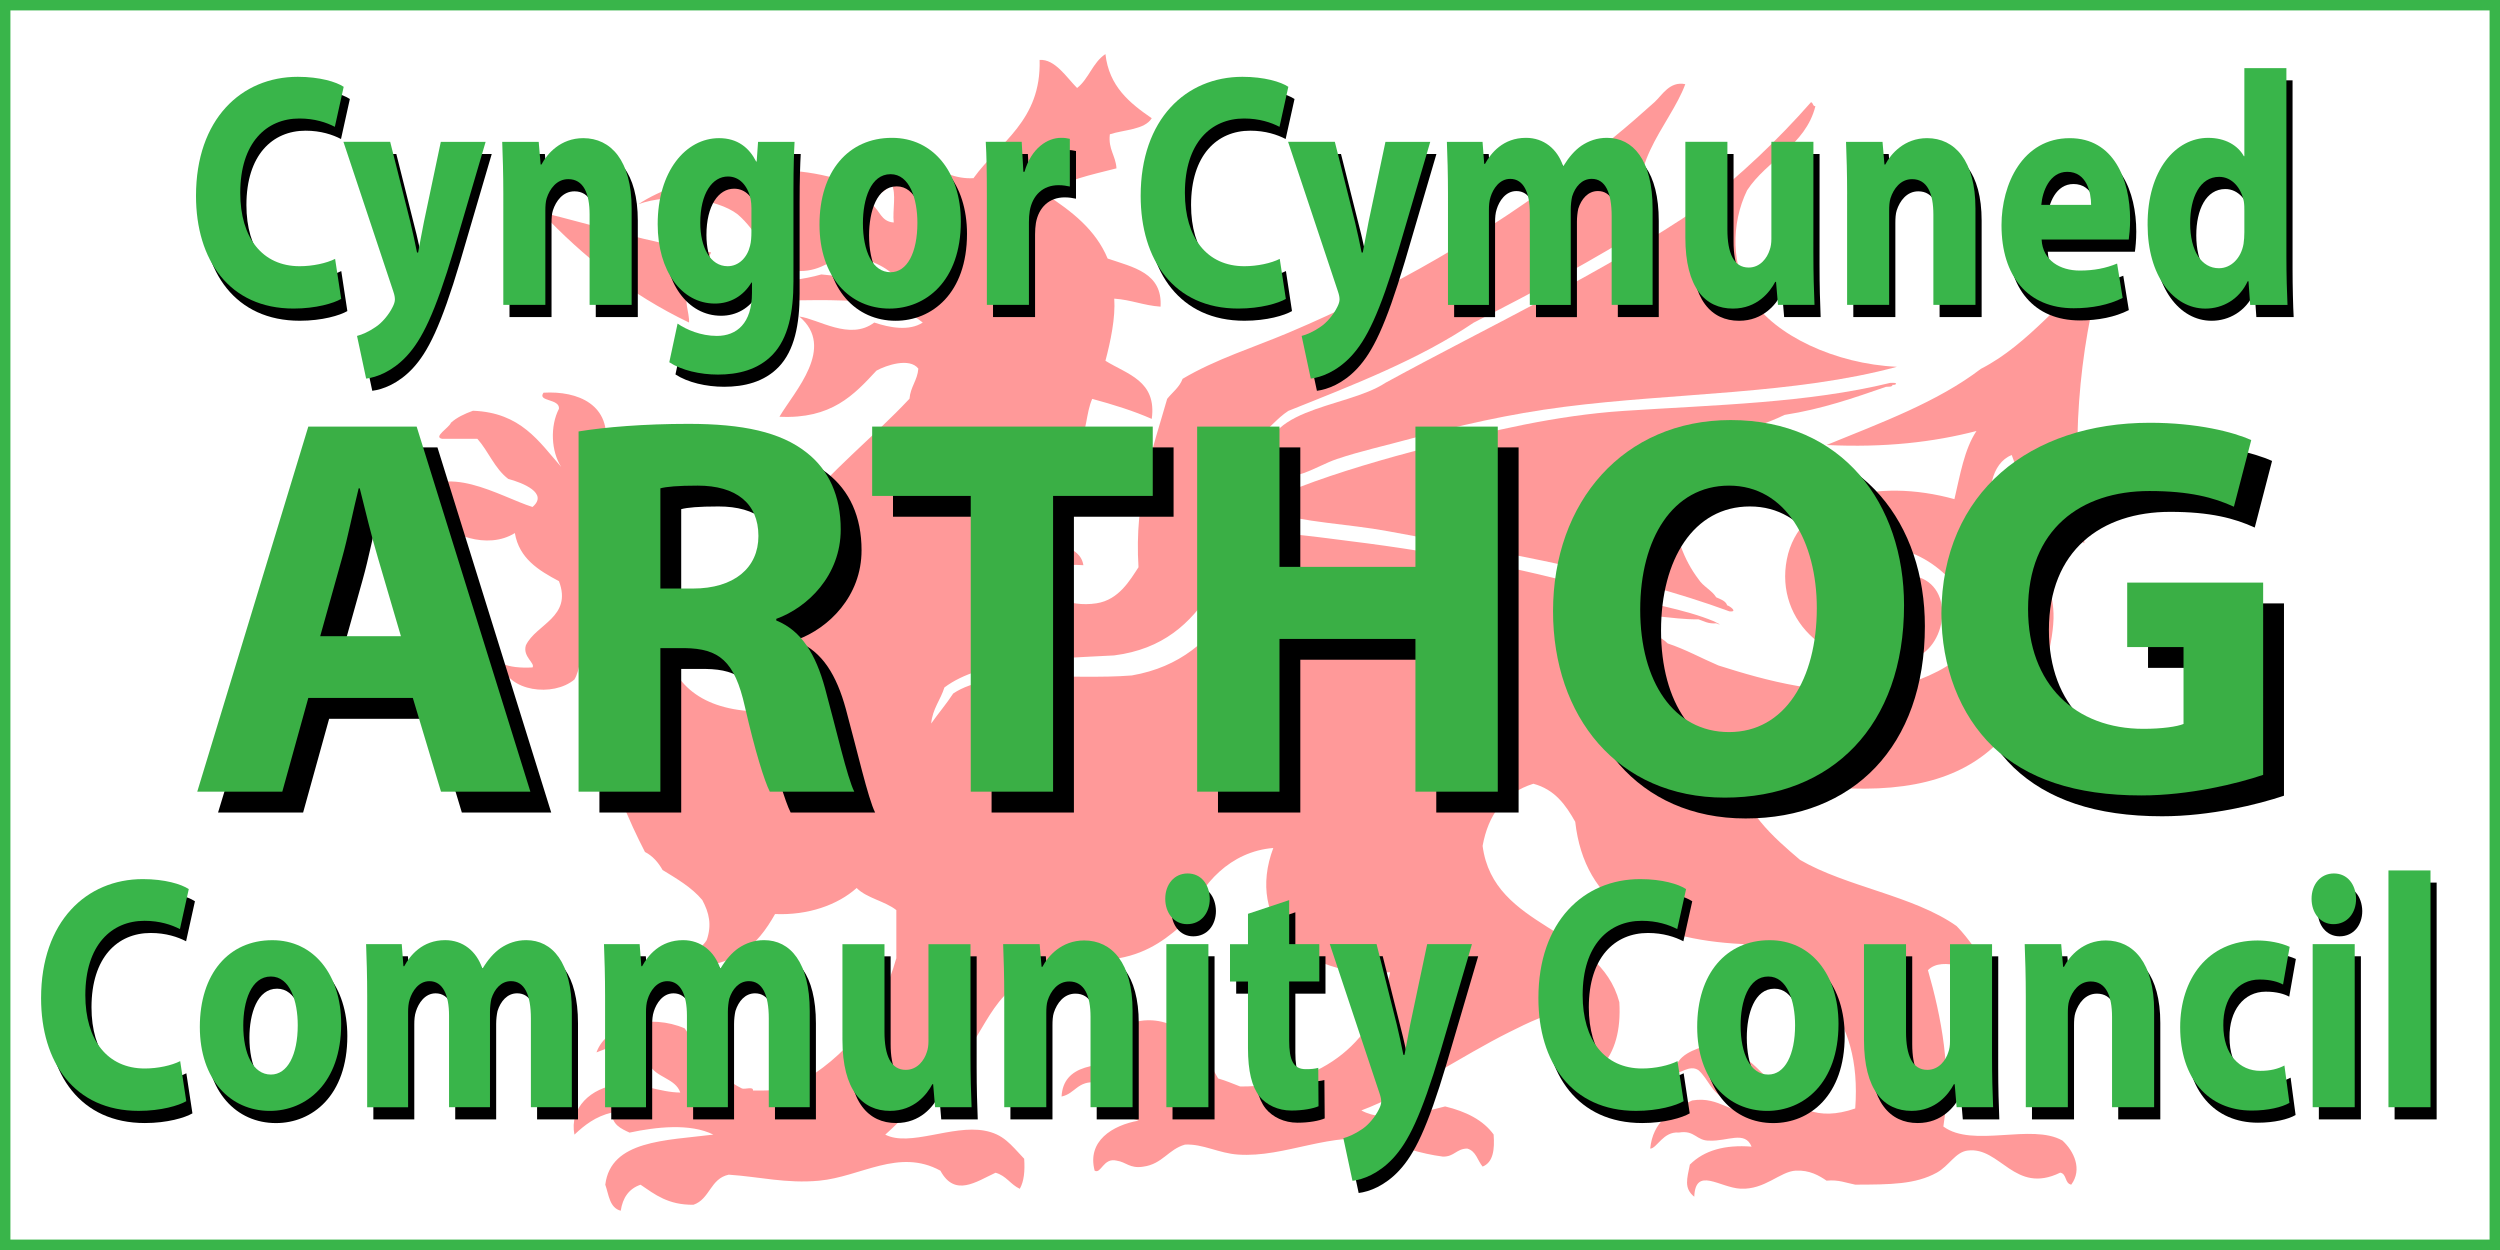 <?xml version="1.0" encoding="utf-8"?>
<!-- Generator: Adobe Illustrator 15.0.0, SVG Export Plug-In . SVG Version: 6.00 Build 0)  -->
<!DOCTYPE svg PUBLIC "-//W3C//DTD SVG 1.1//EN" "http://www.w3.org/Graphics/SVG/1.1/DTD/svg11.dtd">
<svg version="1.1" id="Layer_1" xmlns="http://www.w3.org/2000/svg" xmlns:xlink="http://www.w3.org/1999/xlink" x="0px" y="0px"
	 width="120px" height="60px" viewBox="0 0 120 60" enable-background="new 0 0 120 60" xml:space="preserve">
<g id="Layer_3">
	<rect fill="none" stroke="#39B54A" width="120" height="60"/>
</g>
<g id="Layer_1_1_">
	<g opacity="0.4">
		<g id="Dragon_Group">
			<path fill="#FE0000" d="M86.927,4.907c0.115,0.024,0.072,0.191,0.212,0.192c-0.48,1.902-2.326,2.568-3.281,4.041
				c-0.779,1.614-0.765,3.646,0.211,5.195c1.103,1.749,4.014,3.136,6.984,3.271c-4.896,1.327-10.693,1.244-15.979,1.924
				c-2.622,0.337-5.088,0.902-7.408,1.54c-1.158,0.318-2.381,0.587-3.493,0.962c-1.028,0.347-2.106,1.218-3.278,0.673
				c-0.866-3.173,3.687-3.051,5.606-4.33c5.091-2.78,10.479-5.291,15.134-8.467C83.561,8.388,85.33,6.727,86.927,4.907z"/>
			<path fill="#FE0000" d="M90.843,18.376c0.263-0.012,0.181,0.118,0,0.096c-0.017,0.113-0.192,0.082-0.317,0.096
				c-1.531,0.53-3.06,1.066-4.866,1.347c-0.917,0.449-1.999,0.749-2.966,1.155c-0.771,0.484-1.396,1.104-2.01,1.732
				c-0.145,0.479-0.254,0.988-0.424,1.443c0.131,1.452,0.563,2.632,1.27,3.56c0.221,0.347,0.631,0.52,0.849,0.866
				c0.211,0.097,0.452,0.166,0.526,0.385c0.123,0.03,0.539,0.334,0.107,0.289c-4.938-1.815-10.601-2.772-16.404-3.849
				c-1.912-0.354-3.931-0.399-5.819-0.962c0.146-0.642,0.987-0.925,1.587-1.154c1.908-0.731,4.064-1.354,6.244-1.925
				c2.896-0.758,6.076-1.518,9.313-1.731c4.406-0.292,8.813-0.374,12.807-1.347C90.771,18.376,90.809,18.376,90.843,18.376z"/>
			<path fill="#FE0000" d="M77.719,29.633c0.557,0.617,1.749,0.655,2.329,1.251c0.877,0.292,1.617,0.71,2.435,1.058
				c2.334,0.74,5.063,1.502,8.254,1.154c1.287-0.402,2.533-0.84,3.389-1.635c0.082-0.247,0.104-0.545,0.316-0.673
				c-0.063-0.505,0.086-0.969,0-1.443c-0.314-1.725-3.033-3.711-5.08-2.886c-0.377,0.517-0.854,0.652-0.848,1.347
				c0.021,1.778,3.318,1.851,3.602-0.096c1.818,0.616,1.244,3.685-0.529,3.944c-3.746,0.734-6.406-1.836-5.818-4.81
				c0.586-2.973,4.274-3.927,8.043-2.886c0.274-1.159,0.473-2.391,1.059-3.271c-2.059,0.535-4.403,0.808-7.197,0.673
				c2.629-1.073,5.34-2.073,7.408-3.656c2.328-1.187,3.965-3.515,5.82-4.811c-1.101,3.828-1.561,8.749-0.849,13.181
				c-1.637-0.98-2.856-2.34-3.489-4.233c-0.992,0.386-1.238,1.899-0.85,2.982c1.282,1.284,2.778,2.452,2.855,4.619
				c0.024,0.646-0.144,1.593-0.315,2.212c-0.373,1.33-1.146,2.697-2.116,3.752c-1.662,1.809-4.104,2.662-8.044,2.406
				c-1.524-0.103-2.975-0.403-4.655-0.674c0.174,1.732,1.703,3.068,2.963,4.137c2.238,1.301,5.453,1.715,7.515,3.176
				c0.614,0.628,1.083,1.389,1.587,2.117c-0.725,0.164-2.227-0.742-2.963,0c0.635,2.211,1.162,4.883,0.74,7.504
				c1.412,1.045,4.234-0.168,5.716,0.674c0.551,0.506,0.967,1.38,0.423,2.117c-0.322-0.061-0.207-0.518-0.529-0.577
				c-2.199,1.075-2.869-1.259-4.445-1.06c-0.592,0.076-0.881,0.728-1.479,1.06c-1.021,0.563-2.209,0.573-3.916,0.577
				c-0.438-0.082-0.786-0.248-1.376-0.192c-0.346-0.237-0.818-0.517-1.48-0.481c-0.754,0.041-1.479,0.922-2.646,0.867
				c-1-0.048-2.167-1.084-2.225,0.385c-0.508-0.408-0.344-0.862-0.211-1.541c0.684-0.682,1.67-0.963,2.963-0.863
				c-0.32-0.78-1.146-0.25-2.01-0.288c-0.651,0.019-0.701-0.519-1.48-0.388c-0.752-0.07-1.059,0.77-1.376,0.771
				c0.121-1.271,0.993-1.854,2.011-2.311c1.354-0.227,1.896,0.768,2.965,0.482c0.09-0.691-0.929-0.375-1.377-0.578
				c-0.644-0.25-0.812-0.932-1.271-1.348c-0.438-0.322-0.964,0.242-1.163,0.098c0.104-0.869,0.927-1.082,1.691-1.349
				c3.043,0.255,3.273,4.365,6.985,3.079c0.337-4.57-2.121-6.604-5.397-7.891c-4.588-0.223-7.594-1.885-8.043-5.869
				c-0.455-0.807-0.977-1.551-2.01-1.827c-1.414,0.444-2.164,1.497-2.436,2.981c0.52,4.021,5.607,3.883,6.563,7.504
				c0.08,1.354-0.214,2.373-0.847,3.08c-0.511-1.076-0.335-2.463-1.692-2.6c-0.697-0.068-1.873,0.523-2.752,0.962
				c-2.229,1.108-4.914,2.947-7.092,3.753c1.156,0.645,2.916,0.081,4.021-0.191c1.002,0.244,1.824,0.652,2.328,1.348
				c0.053,0.721-0.018,1.333-0.528,1.54c-0.247-0.288-0.31-0.746-0.74-0.866c-0.521,0.008-0.621,0.396-1.165,0.387
				c-1.082-0.141-1.968-0.457-2.857-0.771c-2.521-0.479-4.695,0.833-6.982,0.673c-0.925-0.063-1.682-0.521-2.54-0.479
				c-0.809,0.228-1.084,0.938-2.011,1.06c-0.641,0.103-0.813-0.224-1.27-0.289c-0.642-0.163-0.749,0.662-1.059,0.479
				c-0.37-1.414,0.837-2.174,2.117-2.403c-1.06-0.257-1.251-1.3-2.011-1.828c-0.93-0.106-1.032,0.537-1.693,0.674
				c0.077-1.532,1.712-1.649,3.598-1.54c-0.061-0.14-0.008-1.207-0.423-1.347c-0.682-0.043-0.999,0.246-1.375,0.479
				c0.298-0.705,1.532-1.313,2.54-1.25c1.744,0.107,2.558,1.707,3.175,2.791c0.378,0.104,0.708,0.254,1.058,0.385
				c4.067,0.024,6.603-2.34,7.197-5.483c-4.248,0.315-6.93-2.458-5.607-5.965c-2.042,0.164-3.479,1.712-4.127,3.464
				c-0.88,0.803-1.81,1.563-3.281,1.828c0.231,1.268,0.07,2.755-1.164,2.982c0.058-1.109-0.533-1.633-1.164-2.117
				c-3.088-0.533-3.763,1.883-4.868,3.463c-1.394,1.332-2.581,2.851-4.022,4.139c1.168,0.602,3.206-0.479,4.763-0.191
				c0.909,0.168,1.246,0.65,1.905,1.349c0.041,0.582-0.007,1.084-0.211,1.442c-0.446-0.205-0.647-0.631-1.164-0.771
				c-0.935,0.433-1.952,1.185-2.646-0.099c-1.998-1.094-3.819,0.293-5.821,0.481c-1.578,0.147-2.857-0.19-4.339-0.289
				c-0.889,0.187-0.899,1.171-1.693,1.444c-1.216,0.016-1.854-0.496-2.54-0.962c-0.564,0.192-0.857,0.631-0.952,1.25
				c-0.544-0.147-0.568-0.767-0.741-1.25c0.262-2.136,2.891-2.118,5.186-2.405c-1.104-0.555-2.76-0.367-4.021-0.096
				c-0.422-0.194-0.846-0.387-0.847-0.963c-0.785,0.185-1.313,0.603-1.799,1.06c-0.251-1.28,0.79-2.254,2.117-2.405
				c0.998-0.115,1.974,0.381,2.963,0.385c-0.227-0.69-1.186-0.719-1.482-1.348c0-0.353,0-0.705,0-1.059
				c-1.15-0.116-1.823,0.203-2.54,0.48c0.493-1.375,2.619-1.855,4.233-1.154c0.769,1.097,1.47,2.256,2.752,2.887
				c0.154,0.053,0.547-0.113,0.529,0.096c0.828,0.016,1.602-0.02,2.117-0.289c2.346-1.33,3.986-3.303,4.762-6.061
				c0-0.77,0-1.54,0-2.309c-0.547-0.436-1.419-0.57-1.905-1.061c-0.907,0.814-2.334,1.318-3.916,1.25
				c-0.846,1.508-2.017,2.723-4.762,2.501c0.425-0.479,1.139-0.694,1.481-1.25c0.253-0.729,0.118-1.308-0.212-1.924
				c-0.503-0.603-1.213-1.017-1.905-1.44c-0.206-0.359-0.465-0.671-0.847-0.867c-1.571-3.043-2.964-7.008-2.329-11.452
				c-0.858,0.214-0.543,2.331-1.058,3.175c-1.013,0.854-3.21,0.588-3.493-0.771c0.381,0.168,0.884,0.223,1.482,0.191
				c0.145-0.201-0.485-0.52-0.318-1.061c0.477-1.014,2.244-1.354,1.588-3.08c-0.981-0.52-1.908-1.088-2.117-2.309
				c-1.332,0.828-3.183,0.068-3.916-0.77c-0.542,0.258-0.365,0.724-0.211,1.25c-0.521-0.456-0.872-1.067-0.741-2.117
				c1.425-1.868,4.159-0.104,5.715,0.385c0.783-0.661-0.47-1.162-1.164-1.347c-0.654-0.496-0.945-1.322-1.482-1.925
				c-0.564,0-1.129,0-1.693,0c-0.451-0.085,0.347-0.539,0.423-0.77c0.283-0.256,0.655-0.431,1.059-0.577
				c2.302,0.088,3.167,1.482,4.233,2.694c-0.483-0.743-0.538-1.958-0.106-2.79c0.047-0.496-1.06-0.334-0.741-0.77
				c1.654-0.099,3.288,0.583,2.963,2.598c-0.22,0.666-0.555,1.228-0.424,2.212c0.656,1.328,2.28,1.776,2.963,3.079
				c0.25,1.087,0.229,2.421,0.212,3.752c0.327,2.234,1.713,3.509,4.339,3.654c0.033-0.256-0.212-1.088-0.318-1.537
				c-0.337-7.17,4.364-9.76,7.832-13.47c0.044-0.569,0.379-0.874,0.424-1.443c-0.415-0.543-1.548-0.163-2.011,0.096
				c-1.081,1.166-2.159,2.334-4.657,2.213c0.733-1.237,2.719-3.326,0.953-4.811c0.91,0.116,2.43,1.177,3.599,0.289
				c0.726,0.244,1.669,0.428,2.328,0c-2.464-2.005-7.795-0.346-11.218-1.54c-0.302,0.407,0.028,1.062,0,1.54
				c-2.82-1.349-5.105-3.185-7.091-5.292c2.37,0.572,5.271,1.494,8.149,1.924c-0.17,0.455-0.662,0.617-0.741,1.155
				c1.765,0.413,4.377,0.385,6.033-0.096c1.127,0.13,2.382,0.143,3.598,0.192c-0.303-0.463-1.373-1.061-2.54-1.059
				c-0.793,0.273-1.256,0.846-2.54,0.673c-1.156-0.617-1.588-1.891-2.54-2.694c-0.996-0.761-3.247-1.037-4.762-0.481
				c2.119-1.417,6.486-2.216,9.736-1.155c0.744-0.547,0.917-1.359,1.905-1.443c1.516-0.129,2.762,1.447,4.445,1.347
				c1.243-1.724,3.26-2.745,3.175-5.676c0.743-0.052,1.304,0.855,1.799,1.347C52.26,3.792,52.447,3,53.061,2.596
				c0.171,1.544,1.156,2.349,2.223,3.079c-0.342,0.555-1.307,0.544-2.011,0.77c-0.087,0.721,0.283,1.026,0.318,1.636
				c-1.235,0.32-2.547,0.571-3.387,1.25c1.23,0.806,2.382,1.683,2.963,3.079c1.229,0.421,2.637,0.682,2.54,2.31
				c-0.82-0.057-1.403-0.329-2.223-0.385c0.063,0.921-0.179,2.058-0.423,2.983c1.048,0.651,2.473,0.959,2.223,2.79
				c-0.878-0.388-1.853-0.689-2.858-0.962c-0.295,0.661-0.266,1.618-0.635,2.212c0.767,0.714,2.215,0.809,2.223,2.213
				c-1.103-0.446-2.286-0.713-3.599-0.289c0.18,1.158-0.321,1.697-0.635,2.405c0.711,0.508,2.062,0.435,2.223,1.443
				c-0.923-0.069-1.59,0.095-2.223,0.289c0.182,1.176,1.535,1.745,2.857,1.539c1.067-0.166,1.602-1.107,2.011-1.731
				c-0.206-3.299,0.67-5.612,1.376-8.082c0.252-0.316,0.59-0.553,0.741-0.962c1.583-0.94,3.396-1.501,5.081-2.212
				c4.973-2.1,9.635-4.821,13.651-7.89c1.407-0.992,2.622-2.008,3.916-3.175c0.369-0.333,0.728-1.021,1.481-0.866
				c-0.744,2.03-3.18,4.16-1.693,6.735c-2.688,1.693-5.549,3.229-8.467,4.714c-2.588,1.753-5.754,2.979-8.893,4.233
				c-0.557,0.36-0.926,0.891-1.481,1.25c-1.419,1.854-1.684,4.756-2.223,7.409c-0.991,1.536-2.306,2.778-4.657,3.079
				c-3.094,0.17-6.353,0.188-8.149,1.539c-0.187,0.601-0.569,1.022-0.635,1.731c0.343-0.489,0.73-0.939,1.058-1.442
				c1.823-1.229,5.655-0.632,8.573-0.866c2.337-0.408,3.718-1.688,4.762-3.271c0.393-1.15,0.545-2.519,1.059-3.56
				c1.541-0.061,3.13,0.197,4.66,0.385c4.43,0.547,8.961,1.427,12.805,2.597c1.371,0.374,3.253,0.662,4.658,1.251
				c0.041,0.018,0.523,0.258,0.104,0.096c-0.387,0.032-0.588-0.107-0.848-0.192C80.209,29.75,78.986,29.364,77.719,29.633z
				 M41.842,9.814c0.387,0.257,0.433,0.825,1.058,0.866c-0.069-0.579,0.14-1.41-0.105-1.828C42.514,9.206,41.974,9.324,41.842,9.814
				z M26.92,22.61C26.989,22.673,26.875,22.57,26.92,22.61L26.92,22.61z"/>
		</g>
	</g>
</g>
<g id="Texts">
	<g enable-background="new    ">
		<path d="M9.237,53.441c-0.358,0.209-1.208,0.465-2.283,0.465c-3.093,0-4.686-2.338-4.686-5.41c0-3.682,2.177-5.715,4.885-5.715
			c1.048,0,1.845,0.24,2.204,0.48l-0.425,1.92c-0.398-0.207-0.969-0.398-1.699-0.398c-1.593,0-2.841,1.168-2.841,3.568
			c0,2.16,1.062,3.521,2.854,3.521c0.624,0,1.288-0.145,1.699-0.354L9.237,53.441z"/>
		<path d="M16.672,49.729c0,2.865-1.686,4.179-3.425,4.179c-1.898,0-3.359-1.505-3.359-4.033c0-2.545,1.381-4.162,3.478-4.162
			C15.345,45.711,16.672,47.359,16.672,49.729z M11.973,49.809c0,1.346,0.464,2.354,1.327,2.354c0.797,0,1.288-0.944,1.288-2.369
			c0-1.151-0.372-2.337-1.288-2.337C12.345,47.456,11.973,48.656,11.973,49.809z"/>
		<path d="M17.921,48.4c0-0.978-0.026-1.793-0.053-2.498h1.712l0.08,1.058h0.04c0.278-0.513,0.863-1.249,1.964-1.249
			c0.85,0,1.5,0.527,1.779,1.346h0.027c0.252-0.416,0.531-0.736,0.85-0.961c0.358-0.24,0.756-0.385,1.234-0.385
			c1.248,0,2.19,1.057,2.19,3.41v4.609H25.78v-4.258c0-1.138-0.305-1.793-0.956-1.793c-0.478,0-0.796,0.385-0.942,0.848
			c-0.04,0.177-0.066,0.416-0.066,0.625v4.578h-1.965v-4.401c0-0.978-0.292-1.649-0.942-1.649c-0.518,0-0.823,0.48-0.943,0.864
			c-0.066,0.192-0.08,0.417-0.08,0.625v4.562h-1.965V48.4z"/>
		<path d="M29.34,48.4c0-0.978-0.026-1.793-0.053-2.498H31l0.08,1.058h0.04c0.278-0.513,0.863-1.249,1.964-1.249
			c0.85,0,1.5,0.527,1.779,1.346h0.027c0.252-0.416,0.531-0.736,0.85-0.961c0.358-0.24,0.756-0.385,1.234-0.385
			c1.248,0,2.19,1.057,2.19,3.41v4.609h-1.965v-4.258c0-1.138-0.305-1.793-0.956-1.793c-0.478,0-0.796,0.385-0.942,0.848
			c-0.04,0.177-0.066,0.416-0.066,0.625v4.578H33.27v-4.401c0-0.978-0.292-1.649-0.942-1.649c-0.518,0-0.823,0.48-0.943,0.864
			c-0.066,0.192-0.08,0.417-0.08,0.625v4.562H29.34V48.4z"/>
		<path d="M46.879,51.218c0,1.024,0.026,1.856,0.053,2.513H45.18l-0.093-1.104h-0.04c-0.252,0.48-0.863,1.279-2.031,1.279
			c-1.327,0-2.283-0.991-2.283-3.408v-4.594h2.018v4.209c0,1.137,0.305,1.824,1.022,1.824c0.558,0,0.89-0.463,1.009-0.848
			c0.053-0.145,0.08-0.32,0.08-0.527v-4.658h2.018L46.879,51.218L46.879,51.218z"/>
		<path d="M48.5,48.4c0-0.978-0.026-1.793-0.053-2.498h1.752l0.093,1.09h0.04c0.266-0.514,0.916-1.266,2.005-1.266
			c1.327,0,2.323,1.072,2.323,3.377v4.627h-2.018v-4.338c0-1.009-0.292-1.697-1.022-1.697c-0.557,0-0.889,0.465-1.035,0.912
			c-0.053,0.16-0.066,0.385-0.066,0.608v4.515H48.5V48.4z"/>
		<path d="M58.365,43.727c0,0.672-0.412,1.217-1.088,1.217c-0.638,0-1.049-0.545-1.049-1.217c0-0.688,0.425-1.217,1.075-1.217
			C57.953,42.51,58.352,43.038,58.365,43.727z M56.281,53.73v-7.828h2.018v7.828H56.281z"/>
		<path d="M62.177,43.79v2.112h1.446v1.793h-1.446v2.834c0,0.943,0.199,1.375,0.796,1.375c0.279,0,0.412-0.016,0.598-0.063
			l0.015,1.842c-0.253,0.111-0.744,0.207-1.302,0.207c-0.65,0-1.194-0.271-1.526-0.672c-0.373-0.465-0.558-1.217-0.558-2.32v-3.201
			h-0.863v-1.793h0.863v-1.457L62.177,43.79z"/>
		<path d="M66.372,45.902l0.969,3.857c0.106,0.448,0.239,1.041,0.318,1.457h0.054c0.079-0.433,0.186-1.009,0.278-1.473l0.811-3.842
			h2.15l-1.515,5.154c-0.93,3.121-1.553,4.354-2.283,5.137c-0.689,0.736-1.434,1.01-1.938,1.072l-0.438-2.049
			c0.252-0.063,0.57-0.208,0.875-0.416c0.306-0.191,0.65-0.592,0.837-0.977c0.065-0.129,0.106-0.256,0.106-0.352
			c0-0.098-0.015-0.209-0.08-0.4l-2.39-7.172h2.244V45.902z"/>
		<path d="M81.107,53.441c-0.357,0.209-1.207,0.465-2.282,0.465c-3.093,0-4.687-2.338-4.687-5.41c0-3.682,2.178-5.715,4.885-5.715
			c1.05,0,1.847,0.24,2.205,0.48l-0.426,1.92c-0.398-0.207-0.969-0.398-1.699-0.398c-1.592,0-2.84,1.168-2.84,3.568
			c0,2.16,1.062,3.521,2.854,3.521c0.624,0,1.287-0.145,1.699-0.354L81.107,53.441z"/>
		<path d="M88.545,49.729c0,2.865-1.686,4.179-3.425,4.179c-1.897,0-3.358-1.505-3.358-4.033c0-2.545,1.381-4.162,3.479-4.162
			C87.218,45.711,88.545,47.359,88.545,49.729z M83.846,49.809c0,1.346,0.465,2.354,1.327,2.354c0.798,0,1.288-0.944,1.288-2.369
			c0-1.151-0.372-2.337-1.288-2.337C84.217,47.456,83.846,48.656,83.846,49.809z"/>
		<path d="M95.914,51.218c0,1.024,0.025,1.856,0.053,2.513h-1.752l-0.093-1.104h-0.04c-0.252,0.48-0.863,1.279-2.031,1.279
			c-1.326,0-2.283-0.991-2.283-3.408v-4.594h2.019v4.209c0,1.137,0.306,1.824,1.022,1.824c0.558,0,0.89-0.463,1.008-0.848
			c0.055-0.145,0.08-0.32,0.08-0.527v-4.658h2.019L95.914,51.218L95.914,51.218z"/>
		<path d="M97.535,48.4c0-0.978-0.026-1.793-0.053-2.498h1.752l0.093,1.09h0.04c0.266-0.514,0.916-1.266,2.005-1.266
			c1.327,0,2.323,1.072,2.323,3.377v4.627h-2.02v-4.338c0-1.009-0.292-1.697-1.021-1.697c-0.557,0-0.889,0.465-1.035,0.912
			c-0.053,0.16-0.066,0.385-0.066,0.608v4.515h-2.018V48.4z"/>
		<path d="M110.188,53.521c-0.357,0.209-1.035,0.369-1.806,0.369c-2.097,0-3.438-1.554-3.438-4.002c0-2.289,1.302-4.162,3.718-4.162
			c0.53,0,1.114,0.111,1.54,0.305l-0.319,1.809c-0.237-0.128-0.597-0.24-1.128-0.24c-1.063,0-1.752,0.914-1.738,2.193
			c0,1.426,0.797,2.191,1.778,2.191c0.478,0,0.851-0.096,1.154-0.256L110.188,53.521z"/>
		<path d="M113.389,43.727c0,0.672-0.412,1.217-1.089,1.217c-0.638,0-1.049-0.545-1.049-1.217c0-0.688,0.425-1.217,1.075-1.217
			S113.375,43.038,113.389,43.727z M111.305,53.73v-7.828h2.018v7.828H111.305z"/>
		<path d="M114.941,42.366h2.018V53.73h-2.018V42.366z"/>
	</g>
	<g enable-background="new    ">
		<path d="M16.673,14.932c-0.358,0.208-1.208,0.464-2.283,0.464c-3.093,0-4.686-2.337-4.686-5.41c0-3.682,2.177-5.714,4.885-5.714
			c1.048,0,1.845,0.24,2.204,0.48l-0.425,1.921c-0.398-0.208-0.969-0.4-1.699-0.4c-1.593,0-2.841,1.168-2.841,3.569
			c0,2.161,1.062,3.521,2.854,3.521c0.624,0,1.288-0.144,1.699-0.352L16.673,14.932z"/>
		<path d="M19.024,7.393l0.969,3.857c0.106,0.448,0.239,1.041,0.318,1.457h0.053c0.08-0.432,0.186-1.008,0.279-1.473l0.81-3.841
			h2.15l-1.513,5.154c-0.929,3.121-1.553,4.354-2.283,5.138c-0.69,0.736-1.434,1.009-1.938,1.073l-0.438-2.049
			c0.252-0.064,0.571-0.208,0.876-0.417c0.305-0.192,0.65-0.592,0.836-0.976c0.066-0.128,0.106-0.256,0.106-0.353
			c0-0.096-0.013-0.208-0.08-0.4l-2.39-7.171L19.024,7.393L19.024,7.393z"/>
		<path d="M24.455,9.89c0-0.977-0.026-1.793-0.053-2.497h1.752l0.093,1.088h0.04c0.266-0.512,0.916-1.265,2.005-1.265
			c1.327,0,2.323,1.073,2.323,3.377v4.626h-2.018v-4.338c0-1.008-0.292-1.697-1.022-1.697c-0.557,0-0.889,0.464-1.035,0.913
			c-0.053,0.16-0.066,0.384-0.066,0.608v4.514h-2.018L24.455,9.89L24.455,9.89z"/>
		<path d="M38.382,14.084c0,1.504-0.252,2.737-0.996,3.521c-0.704,0.736-1.672,0.96-2.628,0.96c-0.863,0-1.752-0.208-2.336-0.592
			l0.398-1.856c0.412,0.288,1.115,0.592,1.885,0.592c0.956,0,1.686-0.608,1.686-2.065v-0.496h-0.026
			c-0.385,0.64-1.009,1.008-1.752,1.008c-1.606,0-2.748-1.569-2.748-3.81c0-2.529,1.341-4.13,2.947-4.13
			c0.889,0,1.447,0.464,1.779,1.121h0.026l0.066-0.944h1.752c-0.026,0.512-0.053,1.168-0.053,2.337V14.084z M36.365,10.578
			c0-0.144-0.013-0.304-0.04-0.448c-0.146-0.641-0.531-1.073-1.088-1.073c-0.744,0-1.328,0.8-1.328,2.225
			c0,1.168,0.478,2.081,1.314,2.081c0.531,0,0.942-0.416,1.075-0.976c0.053-0.192,0.066-0.448,0.066-0.656v-1.153H36.365z"/>
		<path d="M46.416,11.219c0,2.865-1.686,4.178-3.425,4.178c-1.898,0-3.359-1.505-3.359-4.034c0-2.545,1.381-4.162,3.478-4.162
			C45.088,7.201,46.416,8.85,46.416,11.219z M41.716,11.299c0,1.344,0.464,2.353,1.327,2.353c0.797,0,1.288-0.944,1.288-2.369
			c0-1.152-0.372-2.337-1.288-2.337C42.088,8.946,41.716,10.146,41.716,11.299z"/>
		<path d="M47.665,9.97c0-1.153-0.013-1.905-0.053-2.577h1.726l0.08,1.44h0.053c0.332-1.152,1.115-1.632,1.752-1.632
			c0.186,0,0.279,0.016,0.425,0.048v2.289c-0.16-0.032-0.319-0.064-0.544-0.064c-0.743,0-1.248,0.48-1.381,1.232
			c-0.026,0.16-0.04,0.352-0.04,0.544v3.97h-2.018V9.97z"/>
		<path d="M62.016,14.932c-0.356,0.208-1.207,0.464-2.282,0.464c-3.093,0-4.686-2.337-4.686-5.41c0-3.682,2.177-5.714,4.885-5.714
			c1.047,0,1.844,0.24,2.204,0.48l-0.426,1.921c-0.398-0.208-0.969-0.4-1.699-0.4c-1.593,0-2.841,1.168-2.841,3.569
			c0,2.161,1.062,3.521,2.854,3.521c0.624,0,1.288-0.144,1.7-0.352L62.016,14.932z"/>
		<path d="M64.368,7.393l0.97,3.857c0.105,0.448,0.238,1.041,0.318,1.457h0.053c0.08-0.432,0.188-1.008,0.279-1.473l0.81-3.841h2.15
			l-1.513,5.154c-0.931,3.121-1.555,4.354-2.285,5.138c-0.688,0.736-1.434,1.009-1.938,1.073l-0.438-2.049
			c0.252-0.064,0.57-0.208,0.875-0.417c0.307-0.192,0.65-0.592,0.838-0.976c0.066-0.128,0.105-0.256,0.105-0.353
			c0-0.096-0.014-0.208-0.08-0.4l-2.39-7.171L64.368,7.393L64.368,7.393z"/>
		<path d="M69.799,9.89c0-0.977-0.025-1.793-0.053-2.497h1.712l0.08,1.057h0.04c0.277-0.512,0.861-1.249,1.965-1.249
			c0.85,0,1.5,0.528,1.777,1.344h0.027c0.252-0.416,0.53-0.736,0.85-0.96c0.357-0.24,0.757-0.384,1.234-0.384
			c1.248,0,2.19,1.056,2.19,3.409v4.61h-1.965v-4.258c0-1.136-0.306-1.792-0.956-1.792c-0.479,0-0.797,0.384-0.942,0.848
			c-0.04,0.176-0.065,0.416-0.065,0.625v4.578h-1.965v-4.402c0-0.977-0.293-1.648-0.942-1.648c-0.519,0-0.823,0.48-0.942,0.864
			c-0.066,0.192-0.08,0.416-0.08,0.624v4.562h-1.965V9.89z"/>
		<path d="M87.338,12.707c0,1.024,0.025,1.857,0.053,2.513h-1.752l-0.093-1.104h-0.04c-0.252,0.48-0.863,1.281-2.031,1.281
			c-1.326,0-2.283-0.993-2.283-3.41V7.393h2.019v4.209c0,1.137,0.306,1.825,1.022,1.825c0.558,0,0.89-0.464,1.009-0.849
			c0.054-0.144,0.079-0.32,0.079-0.528V7.393h2.019L87.338,12.707L87.338,12.707z"/>
		<path d="M88.959,9.89c0-0.977-0.025-1.793-0.053-2.497h1.752l0.093,1.088h0.04c0.266-0.512,0.916-1.265,2.005-1.265
			c1.327,0,2.323,1.073,2.323,3.377v4.626H93.1v-4.338c0-1.008-0.291-1.697-1.021-1.697c-0.558,0-0.89,0.464-1.036,0.913
			c-0.053,0.16-0.066,0.384-0.066,0.608v4.514h-2.018V9.89z"/>
		<path d="M98.293,12.083c0.053,1.008,0.889,1.489,1.832,1.489c0.689,0,1.247-0.112,1.792-0.336l0.267,1.649
			c-0.664,0.336-1.475,0.496-2.351,0.496c-2.204,0-3.465-1.537-3.465-3.986c0-1.985,1.021-4.178,3.278-4.178
			c2.098,0,2.895,1.969,2.895,3.906c0,0.416-0.04,0.784-0.066,0.96H98.293z M100.669,10.418c0-0.592-0.213-1.585-1.142-1.585
			c-0.851,0-1.195,0.944-1.248,1.585H100.669z"/>
		<path d="M110.043,3.855v9.028c0,0.88,0.025,1.809,0.053,2.337h-1.791l-0.08-1.136h-0.039c-0.398,0.864-1.195,1.313-2.031,1.313
			c-1.541,0-2.774-1.585-2.774-4.018c-0.014-2.641,1.354-4.178,2.907-4.178c0.811,0,1.42,0.352,1.712,0.88h0.026V3.855H110.043z
			 M108.023,10.707c0-0.128,0-0.304-0.025-0.448c-0.119-0.64-0.559-1.185-1.182-1.185c-0.93,0-1.395,0.992-1.395,2.225
			c0,1.328,0.544,2.161,1.381,2.161c0.584,0,1.063-0.48,1.182-1.168c0.027-0.176,0.039-0.368,0.039-0.56V10.707z"/>
	</g>
</g>
<g id="Texts_1_">
	<g enable-background="new    ">
		<path fill="#39B54A" d="M8.941,52.857c-0.358,0.209-1.208,0.465-2.283,0.465c-3.093,0-4.686-2.338-4.686-5.41
			c0-3.682,2.177-5.715,4.885-5.715c1.048,0,1.845,0.24,2.204,0.48l-0.425,1.92c-0.398-0.207-0.969-0.398-1.699-0.398
			c-1.593,0-2.841,1.168-2.841,3.568c0,2.16,1.062,3.521,2.854,3.521c0.624,0,1.288-0.145,1.699-0.354L8.941,52.857z"/>
		<path fill="#39B54A" d="M16.376,49.145c0,2.865-1.686,4.178-3.425,4.178c-1.898,0-3.359-1.504-3.359-4.032
			c0-2.545,1.381-4.162,3.478-4.162C15.049,45.127,16.376,46.775,16.376,49.145z M11.677,49.225c0,1.346,0.464,2.354,1.327,2.354
			c0.797,0,1.288-0.944,1.288-2.369c0-1.151-0.372-2.337-1.288-2.337C12.049,46.872,11.677,48.072,11.677,49.225z"/>
		<path fill="#39B54A" d="M17.625,47.816c0-0.978-0.026-1.793-0.053-2.498h1.712l0.08,1.058h0.04
			c0.279-0.513,0.863-1.249,1.964-1.249c0.85,0,1.5,0.527,1.779,1.346h0.027c0.252-0.416,0.531-0.736,0.85-0.961
			c0.358-0.24,0.757-0.385,1.234-0.385c1.248,0,2.19,1.057,2.19,3.41v4.609h-1.965v-4.258c0-1.138-0.305-1.793-0.956-1.793
			c-0.478,0-0.796,0.385-0.942,0.848c-0.04,0.177-0.066,0.416-0.066,0.625v4.578h-1.965v-4.401c0-0.978-0.292-1.649-0.942-1.649
			c-0.518,0-0.823,0.48-0.943,0.864c-0.066,0.192-0.08,0.417-0.08,0.625v4.562h-1.965L17.625,47.816L17.625,47.816z"/>
		<path fill="#39B54A" d="M29.044,47.816c0-0.978-0.026-1.793-0.053-2.498h1.712l0.08,1.058h0.04
			c0.279-0.513,0.863-1.249,1.964-1.249c0.85,0,1.5,0.527,1.779,1.346h0.027c0.252-0.416,0.531-0.736,0.85-0.961
			c0.358-0.24,0.757-0.385,1.234-0.385c1.248,0,2.19,1.057,2.19,3.41v4.609h-1.965v-4.258c0-1.138-0.305-1.793-0.956-1.793
			c-0.478,0-0.796,0.385-0.942,0.848c-0.04,0.177-0.066,0.416-0.066,0.625v4.578h-1.965v-4.401c0-0.978-0.292-1.649-0.942-1.649
			c-0.518,0-0.823,0.48-0.943,0.864c-0.066,0.192-0.08,0.417-0.08,0.625v4.562h-1.965L29.044,47.816L29.044,47.816z"/>
		<path fill="#39B54A" d="M46.583,50.634c0,1.024,0.026,1.856,0.053,2.513h-1.752l-0.093-1.104h-0.04
			c-0.252,0.48-0.863,1.279-2.031,1.279c-1.327,0-2.283-0.991-2.283-3.408V45.32h2.018v4.209c0,1.137,0.305,1.824,1.022,1.824
			c0.558,0,0.89-0.463,1.009-0.848c0.053-0.145,0.08-0.32,0.08-0.527V45.32h2.018L46.583,50.634L46.583,50.634z"/>
		<path fill="#39B54A" d="M48.204,47.816c0-0.978-0.026-1.793-0.053-2.498h1.752l0.093,1.09h0.04
			c0.266-0.514,0.916-1.266,2.005-1.266c1.327,0,2.323,1.072,2.323,3.377v4.627h-2.018v-4.338c0-1.009-0.292-1.697-1.022-1.697
			c-0.558,0-0.89,0.465-1.036,0.912c-0.053,0.16-0.066,0.385-0.066,0.608v4.515h-2.018V47.816z"/>
		<path fill="#39B54A" d="M58.069,43.143c0,0.672-0.412,1.217-1.089,1.217c-0.637,0-1.048-0.545-1.048-1.217
			c0-0.688,0.425-1.217,1.075-1.217C57.657,41.926,58.056,42.454,58.069,43.143z M55.985,53.146v-7.828h2.018v7.828H55.985z"/>
		<path fill="#39B54A" d="M61.88,43.206v2.112h1.447v1.793H61.88v2.834c0,0.943,0.199,1.375,0.797,1.375
			c0.278,0,0.411-0.016,0.599-0.063l0.013,1.842c-0.252,0.111-0.743,0.207-1.302,0.207c-0.649,0-1.193-0.271-1.526-0.672
			c-0.372-0.465-0.558-1.217-0.558-2.32v-3.201h-0.863V45.32h0.863v-1.457L61.88,43.206z"/>
		<path fill="#39B54A" d="M66.075,45.318l0.969,3.857c0.106,0.448,0.239,1.041,0.317,1.457h0.055
			c0.079-0.433,0.186-1.009,0.277-1.473l0.812-3.842h2.149l-1.514,5.154c-0.93,3.12-1.553,4.354-2.283,5.137
			c-0.689,0.736-1.434,1.01-1.938,1.072l-0.438-2.049c0.252-0.063,0.569-0.208,0.875-0.416c0.306-0.191,0.65-0.592,0.836-0.977
			c0.066-0.129,0.106-0.256,0.106-0.352c0-0.098-0.014-0.209-0.079-0.4l-2.39-7.172h2.244V45.318z"/>
		<path fill="#39B54A" d="M80.813,52.857c-0.358,0.209-1.209,0.465-2.283,0.465c-3.094,0-4.687-2.338-4.687-5.41
			c0-3.682,2.177-5.715,4.886-5.715c1.049,0,1.846,0.24,2.203,0.48l-0.425,1.92c-0.397-0.207-0.97-0.398-1.698-0.398
			c-1.594,0-2.842,1.168-2.842,3.568c0,2.16,1.063,3.521,2.854,3.521c0.625,0,1.289-0.145,1.699-0.354L80.813,52.857z"/>
		<path fill="#39B54A" d="M88.248,49.145c0,2.865-1.686,4.178-3.425,4.178c-1.898,0-3.358-1.504-3.358-4.032
			c0-2.545,1.381-4.162,3.479-4.162C86.921,45.127,88.248,46.775,88.248,49.145z M83.549,49.225c0,1.346,0.465,2.354,1.327,2.354
			c0.797,0,1.288-0.944,1.288-2.369c0-1.151-0.372-2.337-1.288-2.337C83.92,46.872,83.549,48.072,83.549,49.225z"/>
		<path fill="#39B54A" d="M95.617,50.634c0,1.024,0.025,1.856,0.053,2.513h-1.752l-0.093-1.104h-0.04
			c-0.252,0.48-0.863,1.279-2.031,1.279c-1.327,0-2.283-0.991-2.283-3.408V45.32h2.018v4.209c0,1.137,0.307,1.824,1.023,1.824
			c0.557,0,0.889-0.463,1.008-0.848c0.055-0.145,0.08-0.32,0.08-0.527V45.32h2.019L95.617,50.634L95.617,50.634z"/>
		<path fill="#39B54A" d="M97.238,47.816c0-0.978-0.026-1.793-0.053-2.498h1.752l0.092,1.09h0.041
			c0.266-0.514,0.916-1.266,2.005-1.266c1.327,0,2.323,1.072,2.323,3.377v4.627h-2.02v-4.338c0-1.009-0.292-1.697-1.021-1.697
			c-0.558,0-0.89,0.465-1.035,0.912c-0.053,0.16-0.066,0.385-0.066,0.608v4.515h-2.018V47.816z"/>
		<path fill="#39B54A" d="M109.893,52.938c-0.358,0.209-1.035,0.369-1.807,0.369c-2.098,0-3.438-1.554-3.438-4.002
			c0-2.289,1.301-4.162,3.717-4.162c0.531,0,1.115,0.111,1.539,0.305l-0.318,1.809c-0.238-0.128-0.598-0.24-1.128-0.24
			c-1.063,0-1.752,0.914-1.739,2.193c0,1.426,0.797,2.191,1.779,2.191c0.479,0,0.85-0.096,1.154-0.256L109.893,52.938z"/>
		<path fill="#39B54A" d="M113.092,43.143c0,0.672-0.41,1.217-1.088,1.217c-0.638,0-1.049-0.545-1.049-1.217
			c0-0.688,0.425-1.217,1.074-1.217C112.68,41.926,113.079,42.454,113.092,43.143z M111.008,53.146v-7.828h2.018v7.828H111.008z"/>
		<path fill="#39B54A" d="M114.646,41.781h2.018v11.365h-2.018V41.781z"/>
	</g>
	<g enable-background="new    ">
		<path fill="#39B54A" d="M16.377,14.347c-0.358,0.208-1.208,0.464-2.283,0.464c-3.093,0-4.686-2.337-4.686-5.41
			c0-3.682,2.177-5.714,4.885-5.714c1.048,0,1.845,0.24,2.204,0.48l-0.425,1.921c-0.398-0.208-0.969-0.4-1.699-0.4
			c-1.593,0-2.841,1.168-2.841,3.569c0,2.161,1.062,3.521,2.854,3.521c0.624,0,1.288-0.144,1.699-0.352L16.377,14.347z"/>
		<path fill="#39B54A" d="M18.729,6.808l0.969,3.857c0.106,0.448,0.239,1.041,0.319,1.457h0.053c0.08-0.432,0.186-1.008,0.279-1.473
			l0.81-3.841h2.151l-1.514,5.154c-0.929,3.121-1.553,4.354-2.283,5.138c-0.69,0.736-1.434,1.009-1.938,1.073l-0.438-2.049
			c0.252-0.064,0.571-0.208,0.876-0.417c0.305-0.192,0.65-0.592,0.836-0.976c0.066-0.128,0.106-0.256,0.106-0.353
			c0-0.096-0.013-0.208-0.08-0.4l-2.39-7.171L18.729,6.808L18.729,6.808z"/>
		<path fill="#39B54A" d="M24.159,9.305c0-0.977-0.026-1.793-0.053-2.497h1.752l0.093,1.088h0.04
			c0.266-0.512,0.916-1.265,2.005-1.265c1.327,0,2.323,1.073,2.323,3.377v4.626h-2.018v-4.338c0-1.008-0.292-1.697-1.022-1.697
			c-0.558,0-0.89,0.464-1.036,0.913c-0.053,0.16-0.066,0.384-0.066,0.608v4.514h-2.018V9.305z"/>
		<path fill="#39B54A" d="M38.086,13.499c0,1.504-0.252,2.737-0.996,3.521c-0.704,0.736-1.672,0.96-2.628,0.96
			c-0.863,0-1.752-0.208-2.336-0.592l0.398-1.856c0.411,0.288,1.115,0.592,1.885,0.592c0.956,0,1.686-0.608,1.686-2.065v-0.496
			h-0.026c-0.385,0.64-1.009,1.008-1.752,1.008c-1.606,0-2.748-1.569-2.748-3.81c0-2.529,1.341-4.13,2.947-4.13
			c0.889,0,1.447,0.464,1.779,1.121h0.026l0.066-0.944h1.752c-0.026,0.512-0.053,1.168-0.053,2.337V13.499z M36.069,9.993
			c0-0.144-0.013-0.304-0.04-0.448c-0.146-0.641-0.531-1.073-1.088-1.073c-0.744,0-1.328,0.8-1.328,2.225
			c0,1.168,0.478,2.081,1.314,2.081c0.531,0,0.942-0.416,1.075-0.976c0.053-0.192,0.066-0.448,0.066-0.656L36.069,9.993
			L36.069,9.993z"/>
		<path fill="#39B54A" d="M46.12,10.634c0,2.865-1.686,4.178-3.425,4.178c-1.898,0-3.359-1.505-3.359-4.034
			c0-2.545,1.381-4.162,3.478-4.162C44.792,6.616,46.12,8.265,46.12,10.634z M41.42,10.714c0,1.344,0.464,2.353,1.327,2.353
			c0.797,0,1.288-0.944,1.288-2.369c0-1.152-0.372-2.337-1.288-2.337C41.792,8.361,41.42,9.561,41.42,10.714z"/>
		<path fill="#39B54A" d="M47.369,9.385c0-1.153-0.013-1.905-0.053-2.577h1.726l0.08,1.44h0.053
			c0.332-1.152,1.115-1.632,1.752-1.632c0.186,0,0.279,0.016,0.425,0.048v2.289c-0.16-0.032-0.319-0.064-0.544-0.064
			c-0.744,0-1.248,0.48-1.38,1.232c-0.027,0.16-0.04,0.352-0.04,0.544v3.97H47.37L47.369,9.385L47.369,9.385z"/>
		<path fill="#39B54A" d="M61.721,14.347c-0.357,0.208-1.207,0.464-2.283,0.464c-3.093,0-4.686-2.337-4.686-5.41
			c0-3.682,2.177-5.714,4.885-5.714c1.048,0,1.845,0.24,2.203,0.48l-0.424,1.921c-0.398-0.208-0.97-0.4-1.7-0.4
			c-1.593,0-2.841,1.168-2.841,3.569c0,2.161,1.062,3.521,2.854,3.521c0.624,0,1.289-0.144,1.699-0.352L61.721,14.347z"/>
		<path fill="#39B54A" d="M64.072,6.808l0.969,3.857c0.105,0.448,0.238,1.041,0.318,1.457h0.054
			c0.079-0.432,0.187-1.008,0.278-1.473l0.811-3.841h2.15l-1.514,5.154c-0.93,3.121-1.554,4.354-2.283,5.138
			c-0.69,0.736-1.435,1.009-1.938,1.073l-0.438-2.049c0.254-0.064,0.571-0.208,0.877-0.417c0.307-0.192,0.65-0.592,0.836-0.976
			c0.066-0.128,0.106-0.256,0.106-0.353c0-0.096-0.014-0.208-0.08-0.4l-2.39-7.171L64.072,6.808L64.072,6.808z"/>
		<path fill="#39B54A" d="M69.503,9.305c0-0.977-0.026-1.793-0.053-2.497h1.712l0.08,1.057h0.04
			c0.278-0.512,0.862-1.249,1.965-1.249c0.851,0,1.5,0.528,1.778,1.344h0.025C75.305,7.544,75.582,7.224,75.9,7
			c0.358-0.24,0.758-0.384,1.236-0.384c1.246,0,2.189,1.056,2.189,3.409v4.61h-1.965v-4.258c0-1.136-0.307-1.792-0.957-1.792
			c-0.478,0-0.797,0.384-0.941,0.848c-0.04,0.176-0.066,0.416-0.066,0.625v4.578h-1.965v-4.402c0-0.977-0.291-1.648-0.941-1.648
			c-0.518,0-0.823,0.48-0.942,0.864c-0.065,0.192-0.08,0.416-0.08,0.624v4.563h-1.965V9.305z"/>
		<path fill="#39B54A" d="M87.042,12.122c0,1.024,0.026,1.857,0.054,2.513h-1.753l-0.093-1.104h-0.04
			c-0.252,0.48-0.862,1.281-2.03,1.281c-1.328,0-2.283-0.993-2.283-3.41V6.808h2.018v4.209c0,1.137,0.307,1.825,1.021,1.825
			c0.559,0,0.891-0.464,1.01-0.849c0.053-0.144,0.08-0.32,0.08-0.528V6.808h2.018L87.042,12.122L87.042,12.122z"/>
		<path fill="#39B54A" d="M88.662,9.305c0-0.977-0.025-1.793-0.053-2.497h1.752l0.093,1.088h0.04
			c0.266-0.512,0.916-1.265,2.005-1.265c1.327,0,2.323,1.073,2.323,3.377v4.626h-2.02v-4.338c0-1.008-0.291-1.697-1.021-1.697
			c-0.558,0-0.89,0.464-1.036,0.913c-0.053,0.16-0.066,0.384-0.066,0.608v4.514h-2.018V9.305z"/>
		<path fill="#39B54A" d="M97.997,11.498c0.053,1.008,0.89,1.489,1.832,1.489c0.688,0,1.247-0.112,1.792-0.336l0.266,1.649
			c-0.664,0.336-1.474,0.496-2.35,0.496c-2.204,0-3.465-1.537-3.465-3.986c0-1.985,1.021-4.178,3.277-4.178
			c2.099,0,2.896,1.969,2.896,3.906c0,0.416-0.04,0.784-0.065,0.96H97.997z M100.373,9.833c0-0.592-0.213-1.585-1.143-1.585
			c-0.85,0-1.194,0.944-1.248,1.585H100.373z"/>
		<path fill="#39B54A" d="M109.747,3.271v9.028c0,0.88,0.026,1.809,0.053,2.337h-1.792l-0.08-1.136h-0.039
			c-0.397,0.864-1.195,1.313-2.031,1.313c-1.539,0-2.773-1.585-2.773-4.018c-0.014-2.641,1.354-4.178,2.907-4.178
			c0.81,0,1.42,0.352,1.712,0.88h0.025V3.271H109.747z M107.729,10.122c0-0.128,0-0.304-0.025-0.448
			c-0.119-0.64-0.559-1.185-1.182-1.185c-0.93,0-1.395,0.992-1.395,2.225c0,1.328,0.544,2.161,1.381,2.161
			c0.584,0,1.063-0.48,1.182-1.168c0.026-0.176,0.039-0.368,0.039-0.56V10.122z"/>
	</g>
</g>
<g>
	<path d="M15.798,34.502L14.55,39h-4.083l5.331-17.524h5.2L26.458,39h-4.29l-1.352-4.498H15.798z M20.244,31.537l-1.092-3.718
		c-0.312-1.04-0.624-2.34-0.884-3.38h-0.052c-0.26,1.04-0.52,2.366-0.806,3.38l-1.04,3.718H20.244z"/>
	<path d="M28.771,21.709c1.274-0.208,3.146-0.364,5.278-0.364c2.6,0,4.42,0.39,5.668,1.378c1.066,0.832,1.638,2.08,1.638,3.692
		c0,2.21-1.586,3.744-3.094,4.29v0.078c1.222,0.494,1.898,1.639,2.34,3.25c0.546,2.003,1.066,4.291,1.404,4.967H37.95
		c-0.26-0.52-0.702-1.924-1.196-4.082c-0.494-2.21-1.248-2.782-2.886-2.809h-1.17V39h-3.926V21.709z M32.698,29.25h1.56
		c1.976,0,3.146-0.988,3.146-2.522c0-1.586-1.092-2.418-2.912-2.418c-0.962,0-1.508,0.052-1.794,0.13V29.25z"/>
	<path d="M47.596,24.804h-4.732v-3.328h13.468v3.328h-4.784V39h-3.952V24.804z"/>
	<path d="M62.415,21.476v6.734h6.526v-6.734h3.952V39h-3.952v-7.332h-6.526V39h-3.952V21.476H62.415z"/>
	<path d="M92.394,30.056c0,5.772-3.458,9.23-8.606,9.23c-5.174,0-8.242-3.927-8.242-8.944c0-5.252,3.38-9.179,8.528-9.179
		C89.455,21.163,92.394,25.193,92.394,30.056z M79.73,30.264c0,3.458,1.612,5.876,4.265,5.876c2.678,0,4.212-2.548,4.212-5.954
		c0-3.172-1.481-5.876-4.212-5.876C81.291,24.31,79.73,26.857,79.73,30.264z"/>
	<path d="M109.632,38.193c-1.222,0.416-3.536,0.988-5.851,0.988c-3.197,0-5.512-0.806-7.124-2.34
		c-1.586-1.534-2.47-3.822-2.47-6.396c0.025-5.824,4.264-9.152,10.01-9.152c2.263,0,4.005,0.442,4.862,0.832l-0.832,3.198
		c-0.962-0.442-2.132-0.754-4.056-0.754c-3.303,0-5.824,1.846-5.824,5.668c0,3.64,2.288,5.747,5.538,5.747
		c0.884,0,1.612-0.104,1.924-0.234v-3.692h-2.704v-3.094h6.526V38.193z"/>
</g>
<g>
	<path fill="#3AAF45" d="M14.798,33.502L13.55,38H9.468l5.331-17.524h5.2L25.458,38h-4.29l-1.352-4.498H14.798z M19.244,30.537
		l-1.092-3.718c-0.312-1.04-0.624-2.34-0.884-3.38h-0.052c-0.26,1.04-0.52,2.366-0.806,3.38l-1.04,3.718H19.244z"/>
	<path fill="#3AAF45" d="M27.771,20.709c1.274-0.208,3.146-0.364,5.278-0.364c2.6,0,4.42,0.39,5.668,1.378
		c1.066,0.832,1.638,2.08,1.638,3.692c0,2.21-1.586,3.744-3.094,4.29v0.078c1.222,0.494,1.898,1.638,2.34,3.25
		c0.546,2.003,1.066,4.291,1.404,4.967H36.95c-0.26-0.52-0.702-1.924-1.196-4.082c-0.494-2.21-1.248-2.782-2.886-2.809h-1.17V38
		h-3.926V20.709z M31.698,28.25h1.56c1.976,0,3.146-0.988,3.146-2.522c0-1.586-1.092-2.418-2.912-2.418
		c-0.962,0-1.508,0.052-1.794,0.13V28.25z"/>
	<path fill="#3AAF45" d="M46.596,23.804h-4.732v-3.328h13.468v3.328h-4.784V38h-3.952V23.804z"/>
	<path fill="#3AAF45" d="M61.415,20.476v6.734h6.526v-6.734h3.952V38h-3.952v-7.332h-6.526V38h-3.952V20.476H61.415z"/>
	<path fill="#3AAF45" d="M91.394,29.056c0,5.772-3.458,9.23-8.606,9.23c-5.174,0-8.242-3.927-8.242-8.944
		c0-5.252,3.38-9.179,8.528-9.179C88.455,20.163,91.394,24.193,91.394,29.056z M78.73,29.264c0,3.458,1.612,5.876,4.265,5.876
		c2.678,0,4.212-2.548,4.212-5.954c0-3.172-1.481-5.876-4.212-5.876C80.291,23.31,78.73,25.857,78.73,29.264z"/>
	<path fill="#3AAF45" d="M108.632,37.193c-1.222,0.416-3.536,0.988-5.851,0.988c-3.197,0-5.512-0.806-7.124-2.34
		c-1.586-1.534-2.47-3.822-2.47-6.396c0.025-5.824,4.264-9.152,10.01-9.152c2.263,0,4.005,0.442,4.862,0.832l-0.832,3.198
		c-0.962-0.442-2.132-0.754-4.056-0.754c-3.303,0-5.824,1.846-5.824,5.668c0,3.64,2.288,5.747,5.538,5.747
		c0.884,0,1.612-0.104,1.924-0.234v-3.692h-2.704v-3.094h6.526V37.193z"/>
</g>
</svg>
